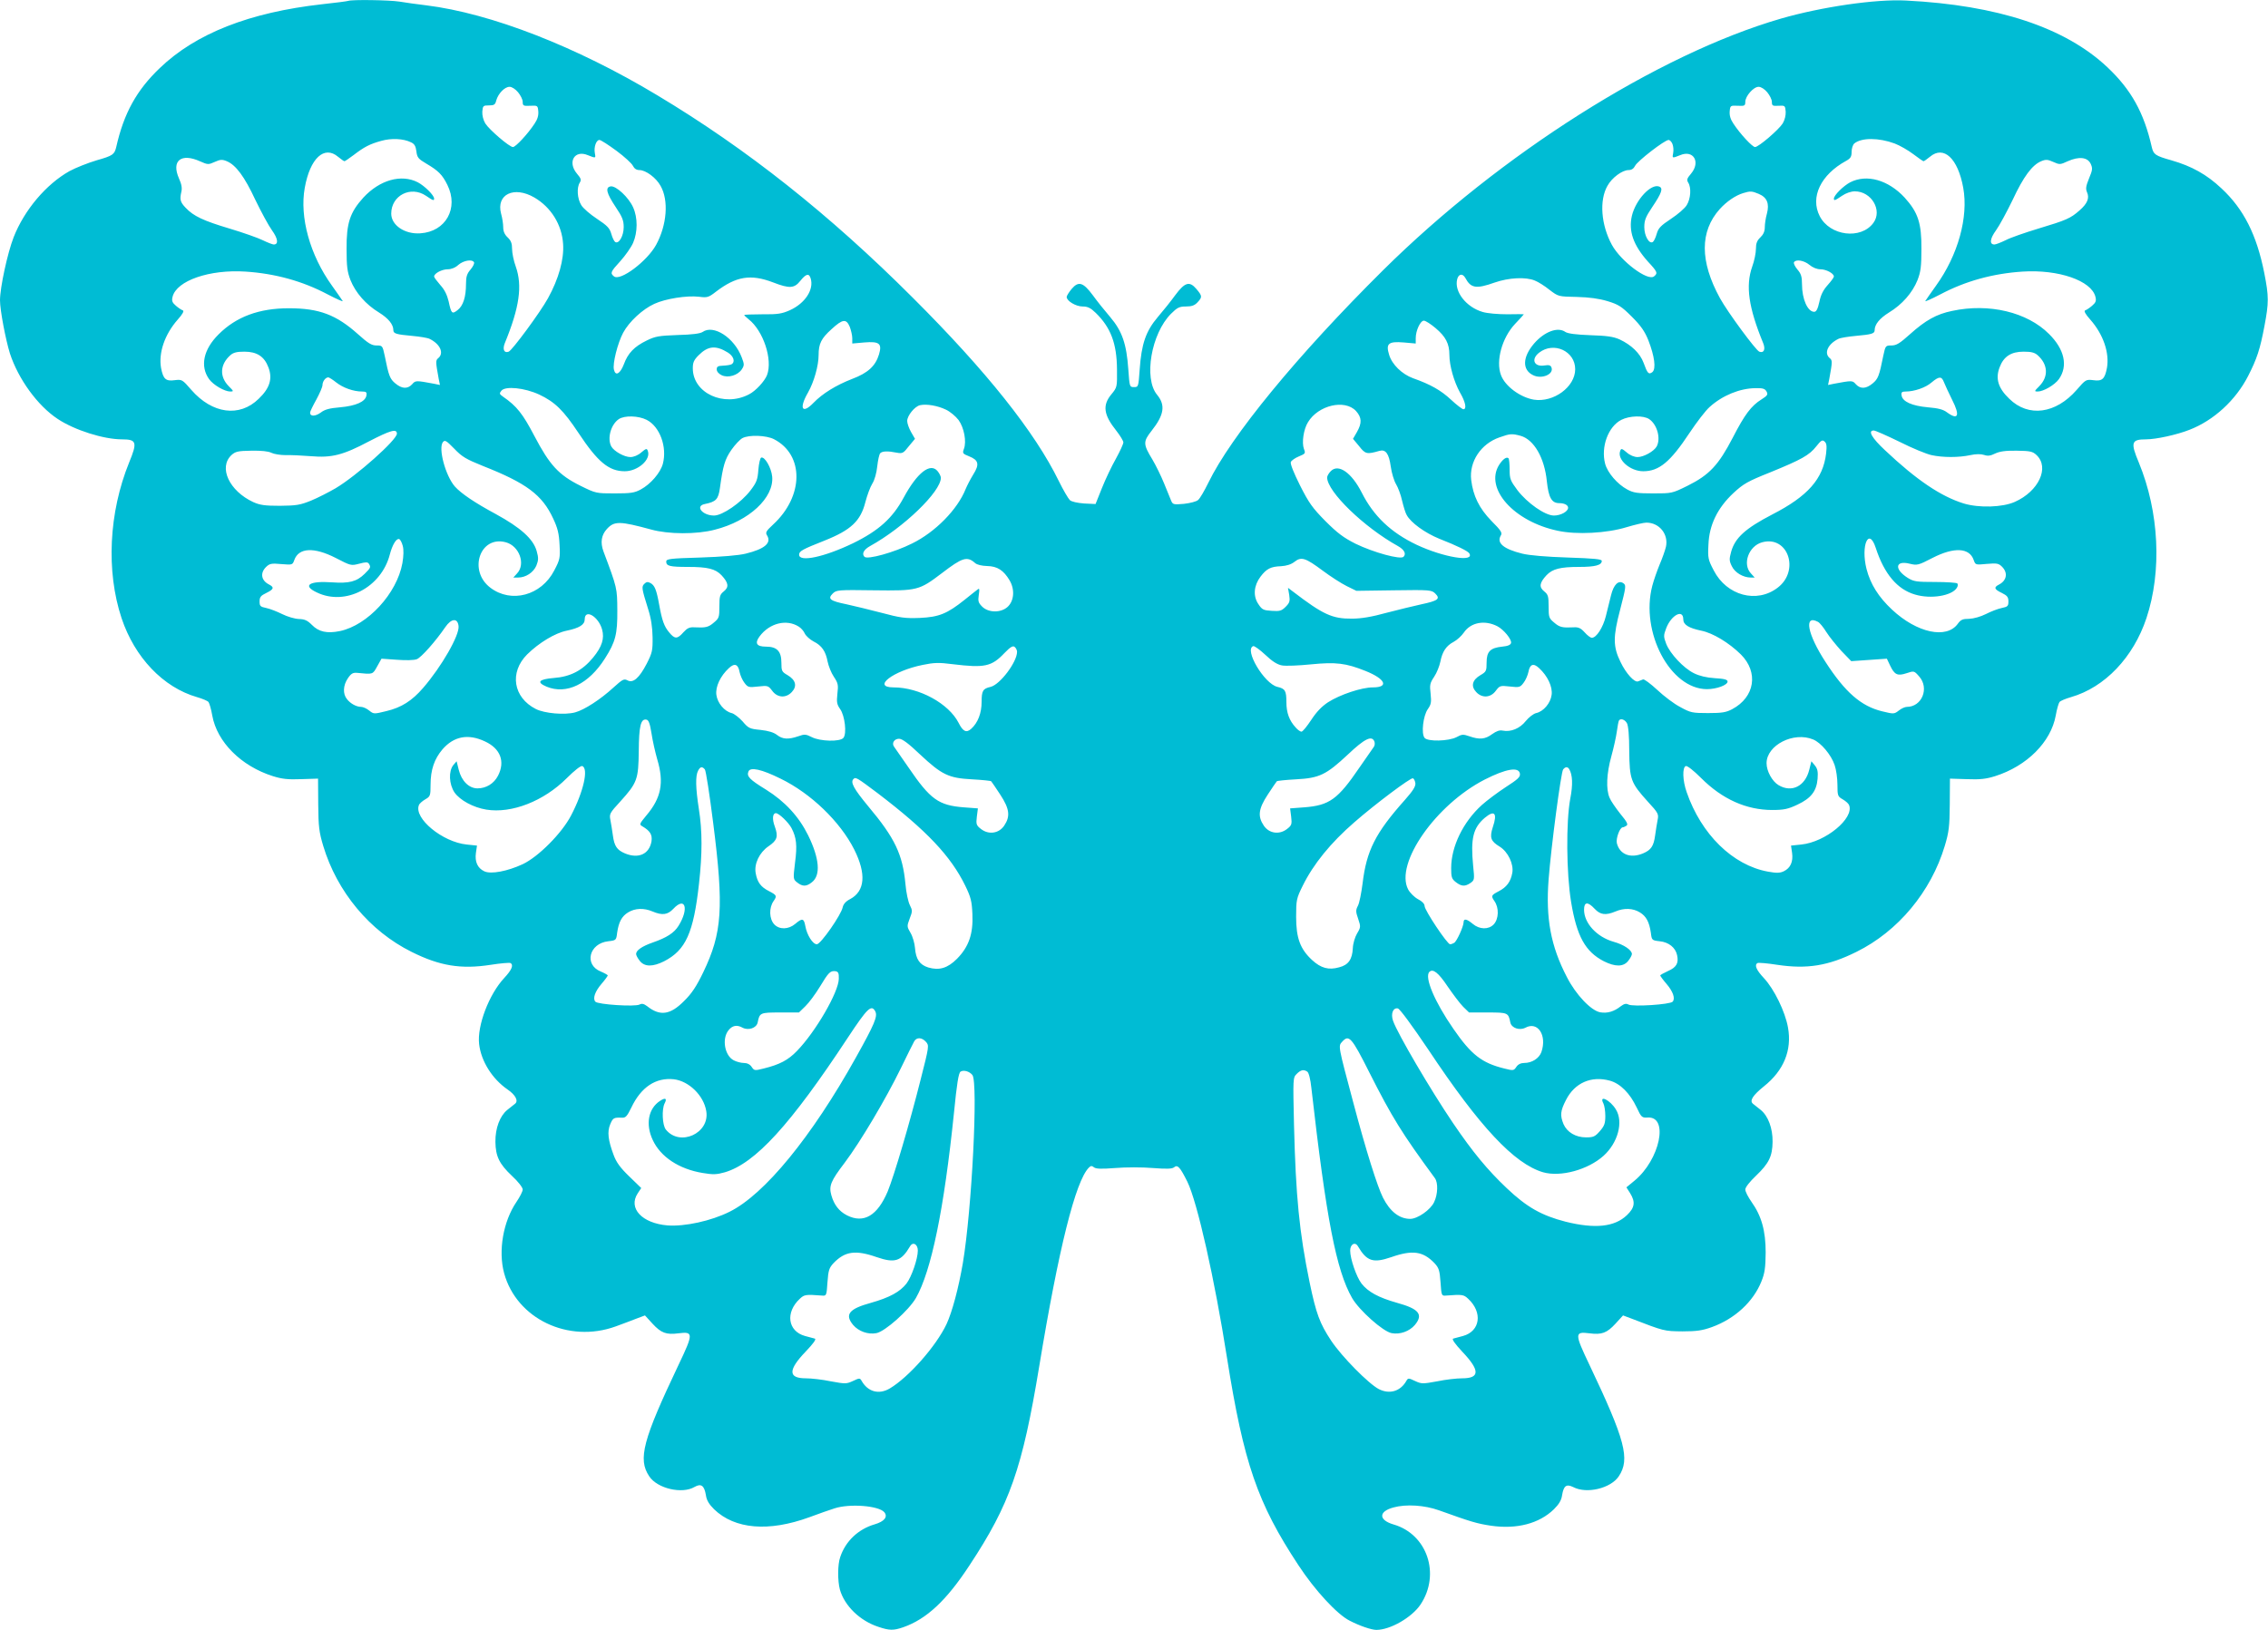 <?xml version="1.0" standalone="no"?>
<!DOCTYPE svg PUBLIC "-//W3C//DTD SVG 20010904//EN"
 "http://www.w3.org/TR/2001/REC-SVG-20010904/DTD/svg10.dtd">
<svg version="1.0" xmlns="http://www.w3.org/2000/svg"
 width="1280pt" height="920pt" viewBox="0 0 1280 920"
 preserveAspectRatio="xMidYMid meet">
<g transform="translate(0,920) scale(0.1,-0.1)"
fill="#00bcd4" stroke="none">
<path d="M1965 9195 c-5 -2 -72 -11 -148 -19 -409 -46 -712 -165 -915 -360
-131 -125 -203 -255 -246 -446 -10 -42 -19 -49 -111 -75 -50 -15 -118 -42
-153 -61 -132 -74 -255 -220 -315 -373 -35 -90 -77 -285 -77 -356 0 -56 32
-223 56 -300 47 -144 156 -295 270 -370 95 -63 259 -115 363 -115 82 0 87 -16
40 -130 -115 -283 -131 -614 -43 -879 74 -222 235 -391 426 -446 31 -9 60 -21
65 -28 5 -7 15 -41 21 -76 27 -149 162 -285 342 -342 51 -16 85 -20 160 -17
l95 3 1 -145 c1 -126 5 -157 28 -234 78 -260 263 -482 499 -599 158 -79 278
-99 446 -73 57 9 107 13 112 10 19 -11 7 -39 -35 -84 -86 -92 -154 -270 -142
-373 11 -97 74 -197 161 -257 44 -30 62 -64 42 -80 -7 -5 -26 -21 -44 -35 -42
-34 -68 -104 -67 -180 1 -82 22 -125 93 -192 35 -32 61 -66 61 -77 0 -11 -16
-42 -35 -70 -75 -110 -104 -276 -70 -402 70 -258 363 -398 630 -301 39 14 91
34 117 44 l48 18 43 -47 c48 -52 77 -63 146 -54 85 11 85 -1 1 -177 -202 -425
-231 -533 -166 -630 45 -69 186 -102 256 -60 37 21 55 8 64 -47 4 -29 18 -51
46 -79 117 -113 308 -129 538 -45 53 20 117 42 142 50 86 28 250 15 281 -22
21 -26 0 -52 -54 -68 -93 -27 -165 -95 -195 -185 -15 -42 -15 -134 -2 -183 26
-92 113 -177 218 -211 62 -21 85 -21 140 -2 131 46 243 150 374 350 227 344
298 546 393 1122 110 667 205 1046 280 1122 11 11 17 12 29 2 11 -9 41 -10
120 -4 58 5 154 5 212 0 79 -6 109 -5 120 4 20 17 34 1 75 -81 56 -114 154
-549 224 -995 94 -593 172 -820 403 -1170 93 -142 219 -278 289 -313 56 -29
123 -52 151 -52 78 0 200 70 249 143 114 171 38 397 -152 452 -85 25 -86 73
-1 96 72 20 176 13 257 -16 181 -65 214 -75 294 -87 145 -21 272 12 355 93 28
28 42 50 46 79 9 54 24 65 63 46 76 -40 212 -7 257 61 65 97 36 205 -166 630
-84 176 -84 188 1 177 69 -9 98 2 146 54 l43 47 48 -18 c184 -71 184 -71 287
-72 81 0 113 5 166 24 130 47 234 143 280 258 19 47 23 77 24 163 0 122 -23
206 -80 286 -19 27 -35 58 -35 70 0 12 25 44 61 78 72 69 92 109 93 191 1 76
-25 146 -67 180 -18 14 -37 30 -44 35 -20 17 -1 47 62 98 112 89 159 204 136
332 -16 90 -78 217 -136 279 -43 46 -55 74 -36 85 5 3 55 -1 112 -10 167 -25
287 -6 446 73 235 116 421 339 499 599 23 77 27 108 28 234 l1 145 95 -3 c75
-3 109 1 160 17 180 57 315 193 342 342 6 35 16 69 21 76 5 7 34 19 65 28 191
55 352 224 426 446 88 265 72 599 -43 878 -48 114 -42 131 40 131 57 0 175 26
246 54 137 53 261 167 331 304 49 96 67 149 92 282 25 132 25 167 -1 299 -43
216 -116 361 -242 478 -83 78 -167 125 -282 158 -92 26 -101 33 -111 75 -44
194 -116 324 -251 451 -238 224 -619 350 -1137 376 -171 9 -476 -36 -705 -102
-695 -202 -1584 -765 -2246 -1421 -484 -480 -858 -936 -986 -1200 -22 -45 -47
-88 -57 -96 -9 -9 -45 -18 -80 -22 -58 -5 -63 -4 -72 17 -5 12 -23 56 -40 98
-17 42 -47 103 -66 135 -53 87 -53 101 -5 162 71 90 80 145 31 204 -76 92 -33
345 79 457 35 35 47 41 84 41 33 0 49 6 65 23 28 30 28 36 -6 76 -39 46 -65
38 -120 -36 -23 -32 -67 -87 -98 -123 -67 -79 -92 -151 -102 -296 -7 -97 -7
-99 -32 -99 -25 0 -25 2 -32 99 -10 145 -35 217 -102 296 -31 36 -75 91 -98
123 -55 74 -81 82 -120 36 -15 -18 -28 -39 -28 -45 0 -23 52 -54 90 -54 29 0
45 -8 74 -36 85 -83 119 -173 120 -319 1 -99 1 -101 -31 -140 -52 -62 -45
-116 27 -206 22 -28 40 -58 40 -66 0 -9 -19 -50 -42 -92 -24 -42 -59 -116 -79
-166 l-36 -90 -64 3 c-39 3 -71 10 -81 19 -9 9 -37 56 -62 107 -135 277 -409
621 -825 1036 -470 470 -937 840 -1441 1142 -457 275 -940 463 -1305 508 -49
6 -117 15 -151 21 -58 9 -268 12 -289 4z m959 -516 c14 -17 26 -41 26 -54 0
-22 4 -24 43 -22 41 2 42 1 45 -31 2 -23 -4 -45 -21 -70 -38 -58 -107 -132
-122 -132 -20 0 -133 97 -156 133 -12 20 -18 46 -17 67 3 33 5 35 37 35 30 0
36 4 42 29 11 38 47 76 75 76 13 0 33 -13 48 -31z m7050 0 c14 -17 26 -41 26
-54 0 -22 4 -24 38 -22 36 2 37 1 40 -33 1 -21 -5 -47 -17 -67 -23 -36 -136
-133 -156 -133 -15 0 -84 74 -122 132 -17 25 -23 47 -21 70 3 32 4 33 46 31
38 -2 42 0 42 22 0 32 46 85 75 85 14 0 34 -13 49 -31z m-7655 -282 c20 -9 27
-21 31 -51 4 -35 11 -43 55 -69 68 -40 91 -62 120 -121 65 -131 -9 -264 -153
-273 -88 -6 -164 46 -164 111 0 103 110 159 196 101 41 -28 46 -29 46 -16 0
19 -54 72 -92 92 -94 48 -215 13 -307 -86 -76 -84 -96 -144 -95 -290 0 -100 4
-129 22 -176 29 -72 87 -138 161 -183 53 -33 81 -67 81 -100 0 -19 17 -24 107
-32 43 -4 87 -11 98 -17 59 -29 82 -80 49 -108 -16 -13 -16 -19 2 -118 l7 -34
-34 7 c-102 19 -104 19 -123 -3 -26 -28 -58 -26 -95 5 -30 25 -37 41 -60 157
-12 56 -13 57 -46 57 -28 0 -47 12 -105 64 -122 109 -218 146 -390 146 -168 0
-297 -48 -396 -147 -86 -85 -106 -180 -54 -253 24 -33 87 -70 120 -70 20 0 19
2 -9 30 -53 54 -50 122 9 175 17 15 36 20 79 20 71 0 113 -27 136 -89 24 -63
8 -117 -55 -177 -108 -106 -262 -85 -380 50 -51 59 -53 60 -94 55 -50 -7 -65
6 -77 69 -15 85 20 189 94 273 28 31 37 49 29 52 -7 2 -25 14 -39 26 -21 18
-25 28 -19 51 23 91 208 155 411 142 169 -11 323 -54 463 -128 52 -27 90 -44
86 -38 -4 7 -31 45 -60 86 -125 173 -184 388 -154 553 30 167 110 241 188 175
17 -14 33 -25 36 -25 3 0 27 16 52 35 60 46 91 62 156 80 57 16 124 13 167 -8z
m8374 -7 c29 -11 76 -38 105 -60 29 -22 55 -40 58 -40 3 0 19 11 36 25 78 66
158 -9 188 -175 30 -165 -29 -380 -154 -553 -29 -41 -56 -79 -60 -86 -4 -6 34
11 86 38 140 74 294 117 463 128 203 13 388 -51 411 -142 6 -23 2 -33 -19 -51
-14 -12 -32 -24 -39 -26 -8 -3 1 -21 29 -52 74 -84 109 -188 94 -273 -12 -63
-27 -76 -77 -69 -41 5 -43 4 -94 -55 -118 -135 -272 -156 -380 -50 -63 60 -79
114 -55 177 23 62 65 89 136 89 43 0 62 -5 79 -20 59 -53 62 -121 9 -175 -28
-28 -29 -30 -9 -30 33 0 96 37 120 70 52 74 32 168 -56 255 -123 123 -338 175
-547 130 -88 -18 -150 -53 -237 -131 -58 -52 -77 -64 -105 -64 -33 0 -34 -1
-46 -57 -23 -116 -30 -132 -60 -157 -37 -31 -69 -33 -95 -5 -19 22 -21 22
-123 3 l-34 -7 7 34 c18 99 18 105 2 118 -33 28 -10 79 49 108 11 6 55 13 98
17 90 8 107 13 107 32 0 33 28 67 81 100 74 45 132 111 161 183 18 47 22 76
22 176 1 146 -19 206 -95 290 -92 99 -213 134 -307 86 -38 -20 -92 -73 -92
-92 0 -13 5 -12 46 16 22 15 51 25 72 25 94 0 157 -107 105 -178 -70 -96 -246
-74 -303 38 -55 107 6 234 149 312 25 14 31 23 31 51 0 19 7 40 15 47 41 34
139 33 228 0z m-7214 -41 c46 -34 87 -72 93 -85 8 -16 20 -24 37 -24 35 0 94
-43 119 -89 47 -82 36 -221 -25 -333 -51 -93 -203 -207 -238 -178 -22 18 -20
25 36 86 28 31 61 78 72 103 26 60 27 142 0 201 -25 56 -96 122 -126 118 -33
-5 -24 -39 28 -117 37 -55 45 -75 45 -113 0 -49 -27 -97 -48 -84 -6 4 -16 24
-22 46 -9 32 -22 46 -81 85 -38 25 -79 60 -89 78 -22 36 -26 98 -8 126 10 16
7 24 -16 51 -55 66 -13 136 62 104 45 -18 45 -18 39 13 -6 33 8 73 26 73 8 0
51 -28 96 -61z m5960 38 c5 -13 7 -35 4 -50 -6 -31 -6 -31 39 -13 75 32 117
-38 62 -104 -23 -27 -26 -35 -16 -51 18 -28 14 -90 -8 -126 -10 -18 -51 -53
-89 -78 -59 -39 -72 -53 -81 -85 -6 -22 -16 -42 -22 -46 -21 -13 -48 35 -48
84 0 39 8 58 44 112 54 80 64 108 40 117 -46 18 -132 -74 -154 -165 -20 -86 8
-166 90 -258 55 -59 57 -66 35 -84 -35 -29 -187 85 -238 178 -61 112 -72 251
-25 333 25 46 84 89 119 89 17 0 29 8 37 24 12 26 167 146 189 146 7 0 17 -10
22 -23z m-8309 -98 c43 -19 46 -19 82 -3 31 14 42 15 68 4 51 -21 100 -87 161
-218 33 -68 75 -146 94 -172 34 -47 38 -80 10 -80 -7 0 -35 11 -62 24 -26 13
-111 43 -188 66 -147 44 -203 70 -247 117 -31 32 -34 47 -25 88 6 22 2 45 -13
78 -44 100 12 145 120 96z m10669 -13 c12 -26 11 -35 -9 -83 -18 -44 -20 -59
-11 -79 14 -32 2 -63 -43 -102 -51 -45 -75 -55 -231 -102 -76 -23 -160 -52
-186 -66 -27 -13 -55 -24 -63 -24 -29 0 -26 32 9 80 19 26 61 104 94 172 61
131 110 197 161 218 26 11 37 10 68 -4 36 -16 39 -16 82 4 63 28 111 23 129
-14z m-8783 -191 c94 -55 155 -153 162 -262 6 -87 -25 -197 -85 -306 -44 -80
-202 -294 -222 -302 -26 -10 -36 13 -22 48 83 202 100 324 62 432 -12 32 -21
78 -21 100 0 31 -6 47 -25 65 -17 16 -25 34 -25 57 0 18 -5 53 -12 77 -29 109
73 158 188 91z m6909 21 c48 -20 62 -55 47 -112 -7 -24 -12 -59 -12 -77 0 -23
-8 -41 -25 -57 -19 -18 -25 -34 -25 -65 0 -22 -9 -68 -21 -100 -38 -108 -21
-230 62 -432 14 -35 4 -58 -22 -48 -20 8 -178 222 -222 302 -114 208 -114 377
-1 503 39 43 89 77 132 90 39 12 49 12 87 -4z m-7250 -386 c4 -6 -5 -24 -19
-41 -21 -24 -26 -41 -26 -82 0 -73 -16 -123 -47 -147 -32 -25 -36 -21 -51 49
-9 37 -23 66 -47 92 -19 22 -35 43 -35 48 0 18 44 41 77 41 20 0 43 9 60 25
29 25 77 33 88 15z m7537 -15 c18 -15 42 -25 62 -25 32 0 76 -23 76 -41 0 -5
-16 -27 -35 -48 -25 -28 -39 -55 -47 -95 -9 -40 -17 -56 -29 -56 -37 0 -69 71
-69 156 0 42 -5 59 -26 83 -14 17 -23 35 -19 41 11 18 57 10 87 -15z m-5637
-76 c20 -63 -31 -141 -117 -180 -45 -20 -69 -24 -155 -23 -57 0 -103 -2 -103
-4 0 -2 11 -13 25 -24 83 -65 137 -228 104 -315 -13 -34 -64 -90 -102 -109
-141 -74 -317 7 -317 147 0 33 6 47 33 74 53 53 97 57 165 15 32 -20 43 -52
21 -66 -7 -4 -28 -7 -48 -8 -29 -1 -36 -5 -36 -21 0 -12 11 -25 28 -33 36 -17
91 -1 114 34 14 22 14 28 -1 67 -42 111 -159 187 -221 143 -14 -9 -59 -15
-140 -17 -106 -4 -126 -7 -175 -31 -70 -34 -106 -71 -129 -134 -21 -54 -47
-69 -56 -31 -9 33 21 151 52 209 34 63 110 133 176 163 63 29 183 48 252 40
46 -6 54 -4 95 28 115 88 197 101 323 53 93 -36 120 -34 154 9 32 40 49 44 58
14z m3695 2 c31 -58 61 -63 165 -26 80 28 177 33 228 11 18 -7 55 -30 82 -52
50 -38 50 -38 153 -40 72 -2 125 -9 175 -24 62 -19 79 -30 137 -88 51 -51 73
-83 93 -133 35 -90 44 -160 23 -179 -21 -16 -28 -9 -50 52 -20 54 -69 101
-135 132 -36 16 -72 21 -166 24 -80 3 -126 9 -140 18 -43 31 -119 2 -177 -65
-66 -77 -68 -149 -5 -179 49 -24 118 6 103 44 -5 13 -15 15 -40 11 -58 -9 -77
35 -30 72 83 65 204 9 204 -93 0 -100 -122 -189 -233 -172 -77 13 -163 76
-186 139 -30 80 6 210 79 288 28 29 50 54 50 55 0 1 -42 1 -92 0 -54 0 -113 5
-140 13 -93 27 -162 115 -144 185 8 31 31 34 46 7z m-3474 -276 c7 -19 14 -48
14 -64 l0 -30 68 6 c85 7 101 -6 83 -67 -20 -66 -62 -105 -152 -139 -90 -35
-167 -82 -218 -135 -64 -66 -83 -32 -31 58 34 60 60 152 60 212 0 64 15 94 73
146 63 58 83 60 103 13z m3306 -7 c57 -48 78 -88 78 -151 0 -61 26 -152 60
-213 31 -53 39 -94 19 -94 -6 0 -38 24 -70 54 -57 53 -115 86 -214 121 -63 23
-119 78 -135 132 -20 64 -4 77 82 70 l68 -6 0 30 c0 43 26 99 46 99 9 0 39
-19 66 -42z m-6204 -307 c38 -30 97 -51 145 -51 24 0 28 -4 25 -22 -5 -35 -59
-59 -148 -67 -60 -5 -87 -12 -110 -30 -31 -22 -60 -23 -60 0 0 6 16 39 35 73
19 35 35 72 35 82 0 21 17 44 33 44 4 0 25 -13 45 -29z m9073 2 c6 -16 27 -60
46 -99 46 -90 35 -118 -28 -72 -22 17 -50 24 -109 29 -89 8 -143 32 -148 67
-3 18 2 22 23 22 49 0 113 22 146 51 43 36 57 36 70 2z m-7928 -70 c89 -42
137 -89 222 -217 108 -163 171 -216 261 -216 74 0 149 66 130 115 -5 15 -10
14 -37 -9 -18 -16 -43 -26 -61 -26 -35 0 -93 33 -108 60 -24 45 -3 123 42 154
32 22 111 20 158 -4 74 -38 116 -153 91 -248 -14 -51 -69 -115 -125 -145 -35
-19 -57 -22 -147 -22 -104 0 -106 0 -193 43 -123 61 -174 117 -260 281 -66
126 -99 168 -177 222 -21 15 -22 18 -9 34 23 27 131 16 213 -22z m6927 17 c9
-17 5 -23 -28 -44 -59 -37 -95 -85 -163 -217 -80 -154 -132 -210 -255 -271
-87 -43 -89 -43 -193 -43 -90 0 -112 3 -147 22 -56 30 -111 94 -125 145 -25
95 17 210 91 248 47 24 126 26 158 4 45 -31 66 -109 42 -154 -15 -27 -73 -60
-108 -60 -18 0 -43 10 -61 26 -27 23 -32 24 -37 9 -19 -49 56 -115 130 -115
90 0 153 53 261 216 40 60 91 127 114 147 72 65 170 105 258 106 42 1 54 -3
63 -19z m-4632 -102 c24 -11 56 -38 72 -59 31 -43 46 -122 30 -163 -9 -25 -7
-27 30 -42 53 -21 59 -45 23 -102 -16 -26 -35 -63 -43 -82 -46 -116 -172 -244
-303 -308 -100 -50 -251 -92 -268 -75 -17 17 -4 41 32 61 190 105 399 307 399
385 0 8 -8 25 -18 37 -41 51 -116 -8 -192 -149 -62 -115 -140 -186 -285 -257
-162 -78 -305 -109 -305 -65 0 20 18 30 142 79 151 60 205 111 232 218 10 38
27 85 39 104 13 20 24 60 28 98 4 35 11 68 17 74 12 12 43 13 92 3 33 -6 38
-4 69 36 l35 42 -22 38 c-12 21 -22 49 -22 63 0 30 43 83 73 89 37 8 99 -3
145 -25z m2315 -8 c33 -37 34 -68 5 -119 l-22 -38 35 -42 c35 -45 44 -46 114
-26 35 10 54 -15 64 -88 5 -37 19 -82 30 -100 11 -18 27 -60 34 -93 8 -33 19
-70 26 -81 23 -43 103 -101 184 -134 102 -40 160 -69 169 -82 33 -53 -146 -23
-297 48 -145 69 -243 162 -310 295 -57 112 -131 164 -174 121 -12 -12 -21 -28
-21 -36 0 -80 208 -281 399 -387 36 -20 49 -44 32 -61 -17 -17 -168 24 -271
74 -67 34 -101 59 -170 128 -73 74 -93 102 -143 201 -35 70 -56 122 -52 132 4
9 24 23 46 32 36 15 38 17 28 42 -13 36 -2 111 23 151 58 96 208 131 271 63z
m-5413 -128 c0 -35 -228 -238 -346 -308 -38 -22 -100 -54 -139 -70 -62 -25
-83 -28 -175 -29 -86 0 -113 4 -151 21 -135 63 -197 195 -123 265 22 20 36 24
112 25 57 1 96 -3 114 -12 14 -7 50 -13 80 -13 29 1 94 -2 143 -6 117 -10 181
6 328 84 120 62 157 73 157 43z m8481 -46 c71 -36 152 -69 180 -75 64 -14 154
-14 219 0 32 7 60 7 78 1 20 -7 36 -5 62 8 26 12 58 17 122 16 76 -1 90 -4
112 -25 74 -70 12 -204 -123 -264 -70 -31 -201 -35 -288 -9 -129 40 -266 132
-445 301 -74 69 -98 111 -63 111 9 0 74 -29 146 -64z m-2139 34 c75 -21 135
-124 148 -257 10 -92 27 -123 70 -123 29 0 50 -11 50 -26 0 -21 -41 -44 -80
-44 -50 0 -150 70 -206 143 -40 54 -44 64 -44 116 0 32 -3 60 -6 64 -11 11
-33 -5 -54 -38 -82 -133 84 -319 332 -371 106 -23 276 -14 387 20 47 14 97 26
113 26 73 0 126 -66 110 -137 -5 -21 -21 -66 -36 -101 -14 -34 -33 -88 -41
-119 -68 -261 101 -582 308 -583 55 0 117 23 117 43 0 11 -19 16 -72 19 -48 3
-88 13 -118 28 -59 29 -134 110 -156 165 -16 42 -16 48 0 90 29 74 96 109 96
49 0 -30 30 -49 102 -64 65 -13 156 -68 223 -134 101 -101 79 -241 -49 -309
-34 -18 -57 -22 -136 -22 -89 0 -99 2 -157 34 -35 18 -93 62 -130 97 -38 35
-74 62 -80 59 -7 -3 -20 -8 -28 -11 -20 -8 -68 44 -99 109 -43 87 -43 142 -2
297 32 124 34 136 19 147 -28 21 -56 -6 -71 -68 -7 -30 -20 -82 -29 -117 -16
-64 -53 -122 -79 -122 -8 0 -26 14 -41 31 -22 24 -35 30 -63 28 -62 -3 -78 0
-109 27 -29 24 -31 30 -31 91 0 58 -3 67 -25 85 -30 24 -27 48 13 91 34 36 78
47 185 47 90 0 127 10 127 34 0 10 -43 14 -192 19 -122 4 -217 12 -257 22
-105 26 -146 60 -121 102 10 15 2 28 -53 83 -69 71 -103 141 -114 231 -12 103
55 204 159 240 62 22 71 22 120 9z m-4214 -19 c171 -88 169 -322 -5 -482 -40
-37 -44 -45 -34 -61 27 -43 -14 -77 -120 -103 -40 -10 -135 -18 -256 -22 -175
-5 -193 -8 -193 -23 0 -25 20 -30 123 -30 111 0 155 -11 189 -47 40 -43 43
-67 13 -91 -22 -18 -25 -27 -25 -85 0 -61 -2 -67 -31 -91 -31 -27 -47 -30
-109 -27 -28 2 -41 -4 -63 -28 -34 -39 -49 -39 -80 -1 -29 34 -41 69 -57 158
-15 83 -25 108 -49 121 -15 8 -23 7 -34 -4 -17 -16 -16 -25 20 -140 18 -56 25
-105 26 -162 1 -75 -2 -88 -33 -149 -42 -81 -77 -112 -109 -94 -20 10 -28 5
-79 -41 -73 -67 -164 -126 -216 -140 -59 -16 -173 -6 -222 19 -128 65 -150
207 -49 308 67 66 158 121 223 134 72 15 102 34 102 64 0 62 78 16 98 -57 14
-51 0 -97 -51 -159 -60 -73 -128 -108 -222 -115 -85 -7 -99 -24 -40 -49 112
-46 237 14 329 159 60 94 71 138 70 272 -1 126 0 124 -78 332 -19 51 -12 93
19 127 42 46 73 45 250 -3 97 -27 256 -28 359 -1 194 49 335 181 324 300 -5
50 -42 114 -62 107 -6 -2 -13 -33 -16 -68 -4 -57 -10 -72 -45 -118 -53 -69
-158 -141 -205 -141 -66 0 -109 54 -52 65 64 13 76 27 85 90 17 125 28 163 65
216 21 30 49 59 62 66 38 20 135 16 178 -6z m-1643 -151 c246 -97 335 -163
397 -297 25 -53 33 -84 36 -148 4 -75 2 -84 -30 -145 -73 -142 -243 -187 -361
-97 -126 96 -58 296 88 256 76 -21 113 -123 63 -176 l-21 -23 27 0 c43 0 86
28 103 67 12 31 13 43 2 82 -19 69 -91 133 -232 210 -117 63 -194 115 -230
155 -53 61 -95 217 -67 251 11 13 19 8 64 -38 44 -46 67 -59 161 -97z m7581
70 c-17 -143 -103 -241 -304 -344 -150 -78 -210 -131 -232 -211 -11 -40 -11
-51 4 -81 17 -36 64 -64 107 -64 l22 0 -21 23 c-50 53 -13 155 63 176 146 40
214 -160 88 -256 -118 -91 -288 -45 -361 97 -32 61 -34 70 -30 146 4 110 51
207 141 291 56 52 80 66 208 117 176 72 220 96 260 147 26 33 34 38 46 27 12
-10 14 -25 9 -68z m-8033 -521 c6 -22 5 -57 -2 -98 -31 -171 -196 -350 -352
-383 -73 -15 -120 -5 -159 35 -25 25 -40 32 -73 33 -24 1 -65 13 -95 28 -28
14 -69 30 -89 34 -34 7 -38 11 -38 37 0 25 7 33 38 48 43 21 46 32 15 48 -45
23 -51 66 -15 100 19 18 30 20 85 15 62 -5 63 -5 73 23 25 70 111 74 233 12
85 -44 87 -45 133 -33 37 10 48 10 55 0 12 -20 10 -23 -24 -57 -45 -44 -87
-55 -185 -48 -129 9 -168 -18 -85 -57 161 -78 364 28 412 214 14 54 37 93 53
87 6 -2 15 -19 20 -38z m8313 -11 c48 -148 122 -235 222 -264 90 -27 208 -7
236 38 6 9 7 21 2 25 -4 4 -60 8 -124 8 -105 0 -121 2 -155 23 -78 49 -71 101
11 80 42 -10 48 -9 129 33 121 62 208 58 232 -12 10 -28 10 -28 74 -22 57 5
67 3 86 -16 34 -34 27 -77 -16 -100 -32 -16 -29 -27 15 -48 30 -15 37 -23 37
-48 0 -26 -4 -30 -38 -37 -20 -4 -60 -19 -89 -34 -30 -15 -69 -26 -95 -27 -36
0 -47 -5 -63 -27 -63 -89 -231 -53 -372 79 -76 71 -122 144 -144 230 -33 132
13 238 52 119z m-5083 -86 c11 -10 38 -16 68 -17 58 -1 93 -24 127 -81 31 -53
25 -118 -13 -151 -38 -33 -107 -32 -142 3 -22 22 -24 31 -19 66 5 33 4 39 -6
31 -7 -5 -40 -31 -72 -57 -101 -81 -147 -99 -256 -104 -83 -3 -110 1 -215 29
-66 17 -155 39 -197 48 -94 19 -108 31 -79 60 21 21 29 22 234 19 245 -3 254
-1 383 97 115 88 142 97 187 57z m1962 -43 c44 -33 105 -72 135 -87 l55 -27
212 3 c205 3 213 2 234 -19 29 -29 15 -40 -79 -60 -42 -9 -131 -31 -197 -48
-83 -23 -143 -33 -195 -33 -111 -1 -163 23 -333 153 l-28 21 7 -40 c5 -35 3
-44 -20 -67 -23 -23 -33 -26 -78 -23 -47 3 -55 6 -76 38 -31 45 -26 105 12
155 34 45 58 57 116 59 31 2 57 10 76 25 38 30 61 23 159 -50z m-4877 -313 c6
-51 -96 -229 -200 -349 -63 -73 -123 -111 -208 -131 -69 -17 -71 -17 -96 3
-15 12 -35 21 -46 21 -26 0 -60 18 -80 44 -24 29 -22 77 5 117 19 28 29 33 53
31 90 -9 87 -10 113 37 l24 43 86 -6 c51 -4 97 -3 113 3 25 9 107 102 161 181
34 50 70 53 75 6z m7672 24 c10 -5 31 -31 47 -57 17 -27 55 -74 85 -107 l56
-58 100 7 101 7 18 -38 c25 -53 42 -61 93 -44 42 14 43 14 71 -18 59 -66 16
-172 -69 -172 -11 0 -31 -9 -46 -21 -26 -20 -28 -20 -94 -4 -119 29 -209 108
-319 278 -103 158 -124 270 -43 227z m-5752 -27 c13 -8 28 -25 34 -39 7 -14
29 -34 50 -45 46 -23 68 -55 79 -114 5 -24 20 -63 35 -85 24 -36 26 -46 20
-96 -5 -48 -3 -60 16 -87 26 -37 38 -138 18 -162 -19 -23 -131 -20 -178 4 -34
17 -41 18 -77 5 -56 -19 -88 -17 -119 7 -19 15 -49 24 -94 29 -61 6 -68 9
-101 48 -20 22 -48 44 -62 47 -41 10 -80 57 -86 103 -6 45 22 106 71 151 32
30 52 22 60 -22 4 -19 16 -47 28 -62 19 -25 24 -26 77 -20 54 6 57 5 79 -24
29 -40 78 -43 111 -7 31 33 22 68 -24 95 -33 19 -35 24 -35 70 0 65 -25 91
-87 91 -53 0 -65 19 -36 58 56 75 152 99 221 55z m3943 2 c36 -19 81 -74 77
-94 -2 -11 -18 -18 -50 -21 -68 -7 -88 -28 -88 -90 0 -47 -2 -52 -35 -71 -46
-27 -55 -62 -24 -95 33 -36 82 -33 111 7 22 29 25 30 79 24 53 -6 58 -5 77 20
12 15 24 43 28 62 8 44 28 52 60 22 49 -45 77 -106 71 -151 -6 -47 -46 -94
-87 -103 -15 -3 -42 -24 -59 -45 -33 -42 -84 -63 -130 -54 -18 4 -36 -3 -60
-20 -39 -29 -71 -32 -128 -12 -35 12 -42 12 -73 -5 -45 -23 -162 -26 -180 -4
-20 24 -8 125 18 162 19 27 21 39 16 87 -6 50 -4 60 20 96 15 22 30 61 35 85
11 57 33 90 75 112 19 10 45 34 58 53 39 57 117 72 189 35z m-2711 -144 c0
-58 -96 -185 -149 -198 -44 -10 -51 -22 -51 -85 0 -63 -21 -118 -59 -152 -27
-24 -46 -16 -71 34 -56 109 -222 200 -367 200 -124 0 -4 93 165 127 63 13 91
14 168 4 181 -22 220 -14 293 63 34 35 48 43 58 34 7 -6 13 -18 13 -27z m1495
-77 c21 -4 95 -1 164 6 141 14 197 7 307 -37 113 -45 135 -93 42 -93 -63 0
-184 -40 -253 -84 -36 -24 -65 -54 -95 -100 -24 -36 -48 -66 -55 -66 -6 0 -21
10 -32 23 -37 40 -53 84 -53 145 0 63 -7 75 -51 85 -74 18 -189 211 -136 230
6 2 37 -20 68 -49 39 -37 67 -55 94 -60z m-3558 -384 c6 -41 21 -106 32 -145
40 -133 23 -219 -62 -319 -38 -46 -40 -50 -22 -60 44 -26 57 -47 52 -84 -12
-73 -73 -101 -150 -69 -45 19 -60 41 -68 101 -4 28 -10 67 -14 87 -7 34 -4 40
55 104 97 107 103 126 105 285 1 141 11 184 43 178 13 -2 20 -22 29 -78z
m5505 58 c8 -15 13 -71 13 -158 2 -159 8 -178 105 -285 59 -64 62 -70 55 -104
-4 -20 -10 -59 -14 -87 -8 -60 -23 -82 -68 -101 -72 -30 -132 -6 -148 58 -6
26 17 89 33 89 4 0 13 4 21 9 11 7 4 21 -34 67 -26 33 -54 73 -61 91 -21 48
-17 137 10 234 13 47 27 110 31 140 4 29 9 57 12 62 9 14 33 6 45 -15z m-6445
-103 c87 -40 115 -113 74 -193 -23 -45 -67 -72 -116 -72 -48 0 -90 41 -106
105 l-12 48 -19 -22 c-27 -35 -24 -107 7 -154 31 -44 106 -85 180 -97 143 -23
324 48 453 177 44 44 80 72 88 69 37 -14 7 -145 -63 -279 -52 -100 -184 -233
-273 -275 -86 -40 -180 -58 -217 -40 -38 18 -54 54 -47 104 l6 41 -58 6 c-137
14 -299 148 -270 222 3 9 19 23 36 33 28 16 30 20 30 83 0 83 21 145 67 199
64 74 145 90 240 45z m7496 11 c44 -18 102 -87 121 -144 9 -25 16 -75 16 -111
0 -63 2 -67 30 -83 17 -10 33 -24 36 -33 29 -74 -133 -208 -270 -222 l-58 -6
6 -41 c7 -50 -9 -86 -47 -104 -21 -10 -40 -11 -89 -2 -199 36 -377 211 -459
449 -23 65 -25 139 -5 147 8 3 43 -24 87 -68 119 -119 255 -180 401 -180 66 0
89 5 142 30 77 36 108 76 114 146 3 40 0 56 -15 75 l-20 24 -12 -48 c-23 -93
-99 -131 -173 -87 -36 21 -68 79 -68 124 0 102 153 180 263 134z m-5040 -85
c123 -115 161 -133 293 -140 56 -3 105 -8 108 -11 3 -3 26 -37 51 -75 53 -81
58 -123 22 -176 -30 -44 -88 -52 -131 -18 -26 20 -28 27 -23 69 l6 47 -80 6
c-142 11 -189 45 -311 224 -40 58 -77 111 -82 118 -15 20 1 45 28 45 18 0 53
-26 119 -89z m2564 73 c3 -9 2 -22 -3 -29 -5 -7 -42 -60 -82 -118 -122 -179
-169 -213 -311 -224 l-80 -6 6 -47 c5 -42 3 -49 -23 -69 -43 -34 -101 -26
-131 18 -36 53 -31 95 22 176 25 38 48 72 51 75 3 3 52 8 108 11 132 7 170 25
293 140 95 90 136 110 150 73z m-3779 -157 c6 -7 27 -143 47 -302 61 -478 51
-621 -56 -843 -38 -79 -65 -120 -108 -162 -78 -79 -136 -87 -208 -30 -19 14
-30 17 -43 10 -25 -14 -237 0 -250 16 -16 18 -2 58 36 102 19 22 34 43 34 46
0 3 -18 13 -39 22 -96 38 -67 159 42 171 44 5 45 6 50 48 9 61 26 93 62 115
39 24 89 26 138 5 55 -23 85 -19 117 15 67 72 90 2 30 -95 -25 -41 -68 -68
-146 -95 -60 -21 -94 -44 -94 -65 0 -7 9 -24 21 -39 27 -34 73 -34 137 -2 122
63 166 159 197 438 19 171 19 298 -1 423 -18 116 -20 186 -4 215 12 23 23 25
38 7z m4878 2 c19 -32 22 -87 6 -168 -24 -130 -22 -420 5 -583 32 -193 80
-280 185 -334 64 -32 110 -32 137 2 12 15 21 32 21 39 0 22 -45 53 -103 69
-95 27 -167 105 -167 181 0 45 21 47 60 5 32 -34 62 -38 117 -15 49 21 99 19
138 -5 36 -22 53 -54 62 -115 5 -42 6 -43 50 -48 51 -5 89 -36 98 -78 10 -45
-3 -69 -51 -90 -24 -11 -44 -22 -44 -25 0 -3 15 -24 34 -46 38 -44 52 -84 36
-102 -13 -16 -225 -30 -250 -16 -13 7 -24 4 -43 -10 -38 -30 -76 -41 -116 -34
-52 10 -137 99 -188 199 -91 175 -120 331 -103 552 14 182 70 606 82 620 13
16 25 16 34 2z m-4451 -54 c171 -83 336 -242 416 -400 69 -138 61 -235 -23
-280 -24 -12 -38 -28 -42 -46 -8 -42 -124 -209 -146 -209 -23 0 -56 52 -65
103 -8 44 -17 46 -57 12 -38 -32 -89 -33 -118 -3 -29 31 -31 94 -4 132 20 29
18 33 -26 56 -46 23 -66 50 -75 101 -10 53 21 117 72 152 50 34 56 55 36 111
-16 42 -13 76 6 76 17 0 71 -52 88 -84 28 -54 33 -97 20 -195 -11 -92 -11 -94
12 -112 30 -24 52 -24 83 1 51 39 43 134 -21 265 -53 107 -131 191 -238 258
-93 57 -110 75 -99 102 10 27 74 13 181 -40z m4173 28 c3 -19 -12 -32 -80 -76
-46 -30 -106 -75 -135 -101 -105 -95 -173 -234 -173 -356 0 -51 3 -61 26 -79
32 -25 52 -26 83 -5 23 16 23 20 15 98 -15 153 0 214 66 270 55 46 72 26 45
-53 -19 -59 -12 -79 39 -110 47 -29 80 -99 71 -148 -9 -50 -32 -81 -77 -104
-42 -22 -44 -26 -24 -55 27 -38 25 -101 -4 -132 -29 -30 -80 -29 -118 3 -35
29 -52 32 -52 8 -1 -24 -38 -106 -53 -115 -7 -4 -17 -8 -23 -8 -16 0 -144 192
-144 216 0 12 -14 27 -38 39 -20 11 -45 36 -55 55 -76 146 157 479 433 620
120 61 192 73 198 33z m-3625 -110 c277 -211 413 -355 495 -523 31 -64 37 -87
40 -160 5 -111 -20 -184 -87 -252 -53 -53 -100 -67 -162 -49 -48 15 -70 46
-75 110 -2 26 -13 65 -25 85 -21 36 -21 38 -5 81 16 41 16 46 1 76 -9 17 -21
71 -25 120 -16 167 -59 258 -210 438 -82 99 -102 136 -83 154 12 12 19 8 136
-80z m3035 56 c2 -18 -14 -43 -59 -94 -167 -187 -217 -287 -239 -472 -7 -54
-18 -110 -26 -125 -13 -25 -13 -34 1 -74 15 -44 15 -48 -6 -83 -12 -20 -23
-57 -24 -83 -3 -63 -25 -95 -77 -108 -59 -17 -103 -5 -153 41 -67 62 -90 124
-90 244 0 95 2 104 37 175 60 122 158 243 292 359 119 104 317 252 330 248 6
-2 12 -14 14 -28z m-3254 -1104 c-1 -75 -131 -299 -236 -407 -50 -52 -98 -77
-187 -99 -52 -13 -54 -13 -69 9 -9 14 -25 22 -44 22 -16 0 -42 7 -57 15 -51
26 -68 121 -30 169 22 28 48 33 80 15 33 -17 78 -2 85 29 11 56 14 57 127 57
l106 0 36 35 c20 19 57 69 82 110 50 83 59 91 88 88 16 -3 20 -10 19 -43z
m3436 -43 c31 -45 70 -97 88 -115 l33 -32 106 0 c113 0 116 -1 127 -57 7 -31
52 -46 85 -29 70 38 123 -43 90 -138 -13 -35 -53 -61 -97 -61 -19 0 -35 -8
-44 -22 -15 -22 -17 -22 -69 -9 -126 31 -186 78 -286 223 -107 154 -165 293
-136 322 20 20 51 -4 103 -82z m-3230 -141 c14 -28 -4 -71 -110 -261 -249
-447 -516 -773 -713 -870 -104 -52 -253 -84 -349 -77 -145 12 -224 97 -169
181 l20 30 -68 66 c-51 49 -73 80 -88 121 -31 83 -37 131 -19 173 15 36 20 39
66 37 21 -1 29 8 53 57 55 116 138 171 240 160 85 -10 169 -92 183 -180 21
-125 -149 -202 -228 -104 -20 24 -24 115 -7 148 15 28 4 34 -26 14 -66 -43
-83 -132 -41 -221 44 -95 148 -164 282 -186 59 -10 79 -9 125 4 172 51 370
268 694 760 111 168 133 189 155 148z m3120 -214 c291 -438 486 -646 649 -694
99 -28 253 14 341 93 81 73 113 191 70 261 -32 54 -98 86 -71 35 6 -12 11 -43
11 -71 0 -42 -5 -56 -31 -86 -27 -31 -37 -35 -78 -35 -58 0 -107 29 -127 75
-20 49 -18 74 14 136 49 97 143 138 248 109 58 -16 113 -71 151 -151 26 -56
30 -59 62 -57 121 8 69 -239 -75 -357 l-45 -37 21 -33 c31 -50 26 -82 -18
-124 -70 -67 -181 -78 -346 -37 -136 35 -219 82 -332 189 -109 103 -193 205
-303 367 -128 189 -314 506 -339 578 -14 40 0 75 27 70 11 -2 80 -96 171 -231z
m-2834 42 c18 -20 18 -24 -30 -212 -63 -250 -149 -541 -186 -632 -58 -137
-135 -183 -230 -135 -45 23 -73 60 -88 113 -15 53 -4 80 76 185 90 120 232
360 316 532 36 74 70 143 76 153 14 23 43 22 66 -4z m2503 -174 c128 -253 183
-342 369 -595 19 -26 17 -91 -4 -135 -20 -44 -94 -95 -135 -95 -61 0 -114 41
-154 120 -32 64 -96 267 -167 535 -87 326 -86 320 -63 345 38 42 53 26 154
-175z m-2241 -13 c33 -43 -3 -760 -54 -1062 -24 -140 -60 -275 -92 -344 -59
-125 -214 -300 -320 -363 -62 -37 -125 -19 -160 44 -9 15 -12 15 -48 -2 -37
-17 -43 -17 -125 -2 -47 10 -111 17 -141 17 -101 0 -101 47 0 152 42 44 60 69
51 72 -8 2 -33 9 -56 15 -97 27 -112 133 -29 210 26 24 32 25 126 18 24 -2 25
0 30 75 5 68 9 81 35 109 64 66 123 75 243 33 102 -35 138 -24 188 61 16 28
44 12 44 -24 0 -46 -35 -148 -64 -186 -37 -47 -95 -79 -201 -109 -124 -34
-149 -66 -100 -125 31 -36 84 -55 131 -46 49 9 183 129 223 198 87 152 159
501 215 1046 16 163 26 225 37 232 18 11 50 2 67 -19z m1890 19 c8 -5 18 -42
23 -92 84 -737 140 -1029 230 -1186 40 -69 174 -189 223 -198 47 -9 100 10
131 46 49 59 24 91 -100 125 -106 30 -164 62 -201 109 -29 38 -64 140 -64 186
0 36 28 52 44 24 50 -85 86 -96 188 -61 120 42 179 33 243 -33 26 -28 30 -41
35 -109 5 -75 6 -77 30 -75 94 7 100 6 126 -18 83 -77 68 -183 -29 -210 -23
-6 -48 -13 -56 -15 -8 -3 10 -29 51 -73 101 -106 101 -151 0 -151 -30 0 -94
-7 -141 -17 -82 -15 -88 -15 -125 2 -36 17 -39 17 -48 2 -33 -60 -95 -79 -156
-48 -58 30 -209 183 -269 273 -65 98 -85 153 -122 330 -58 282 -78 485 -88
889 -6 263 -6 266 15 287 23 23 39 27 60 13z"/>
</g>
</svg>
